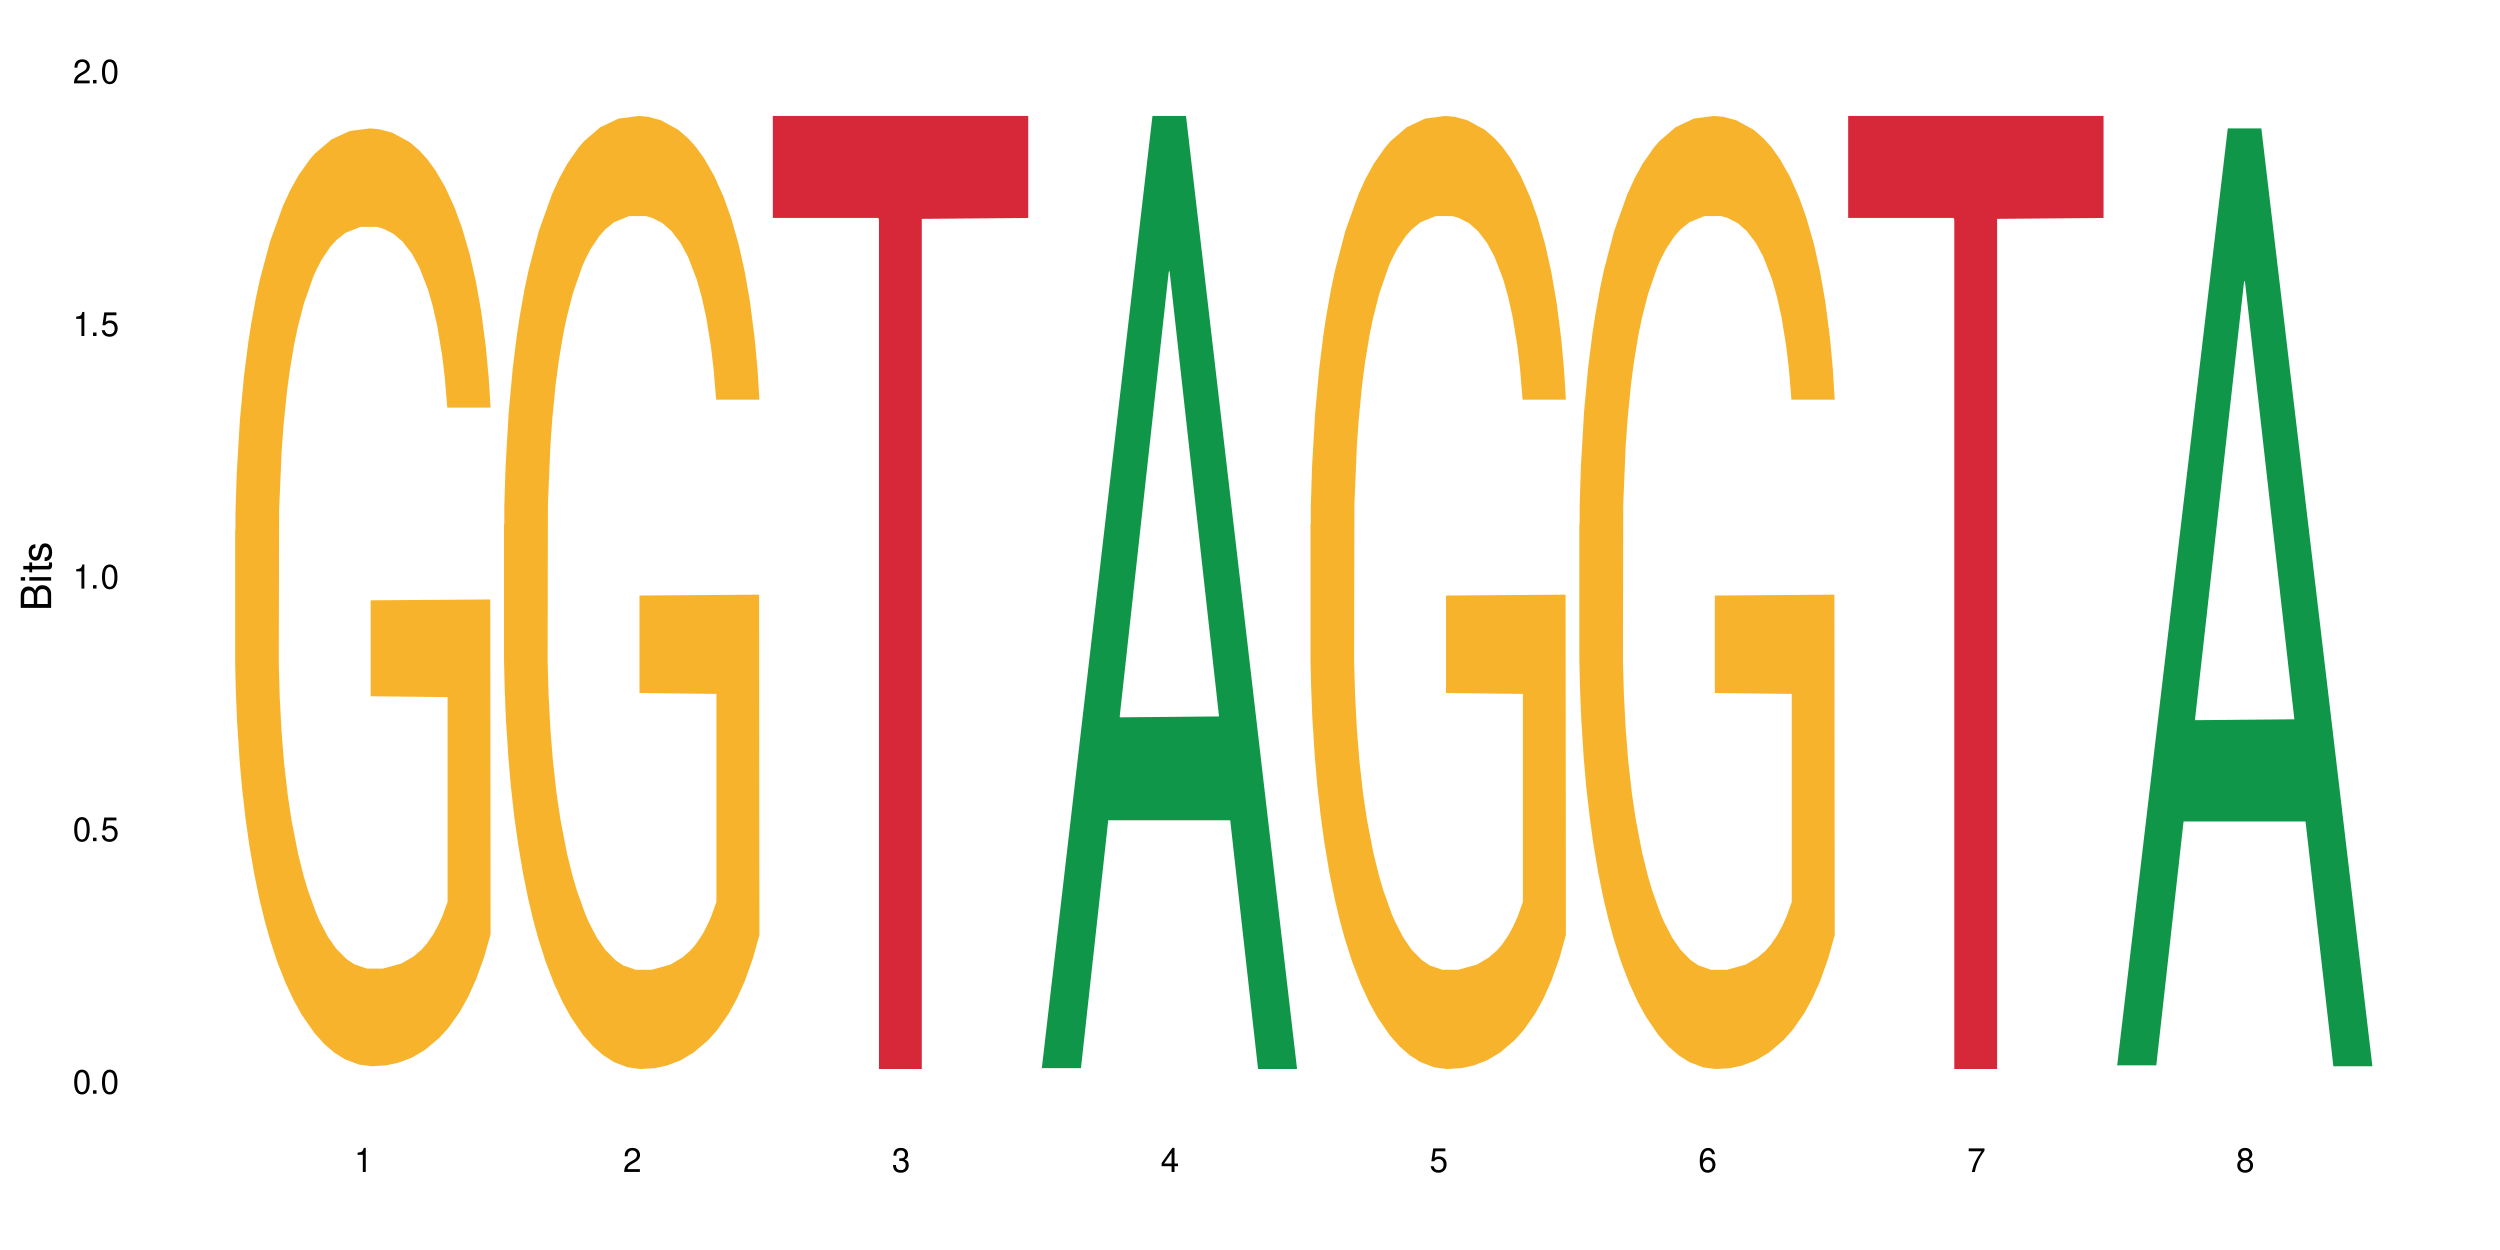 <?xml version="1.0" encoding="UTF-8"?>
<svg xmlns="http://www.w3.org/2000/svg" xmlns:xlink="http://www.w3.org/1999/xlink" width="720" height="360" viewBox="0 0 720 360">
<defs>
<g>
<g id="glyph-0-0">
</g>
<g id="glyph-0-1">
<path d="M 2.641 -6.938 C 2 -6.938 1.422 -6.656 1.078 -6.172 C 0.641 -5.562 0.406 -4.641 0.406 -3.359 C 0.406 -1.016 1.188 0.219 2.641 0.219 C 4.078 0.219 4.859 -1.016 4.859 -3.297 C 4.859 -4.641 4.656 -5.547 4.203 -6.172 C 3.844 -6.656 3.281 -6.938 2.641 -6.938 Z M 2.641 -6.188 C 3.547 -6.188 4 -5.25 4 -3.375 C 4 -1.406 3.562 -0.484 2.625 -0.484 C 1.734 -0.484 1.281 -1.438 1.281 -3.344 C 1.281 -5.25 1.734 -6.188 2.641 -6.188 Z M 2.641 -6.188 "/>
</g>
<g id="glyph-0-2">
<path d="M 1.828 -1 L 0.828 -1 L 0.828 0 L 1.828 0 Z M 1.828 -1 "/>
</g>
<g id="glyph-0-3">
<path d="M 4.562 -6.797 L 1.062 -6.797 L 0.547 -3.094 L 1.328 -3.094 C 1.719 -3.562 2.047 -3.734 2.578 -3.734 C 3.484 -3.734 4.062 -3.109 4.062 -2.094 C 4.062 -1.125 3.484 -0.531 2.578 -0.531 C 1.828 -0.531 1.375 -0.906 1.188 -1.672 L 0.328 -1.672 C 0.453 -1.109 0.547 -0.844 0.75 -0.594 C 1.125 -0.078 1.828 0.219 2.594 0.219 C 3.969 0.219 4.922 -0.781 4.922 -2.219 C 4.922 -3.562 4.031 -4.484 2.719 -4.484 C 2.25 -4.484 1.859 -4.359 1.469 -4.062 L 1.734 -5.969 L 4.562 -5.969 Z M 4.562 -6.797 "/>
</g>
<g id="glyph-0-4">
<path d="M 2.484 -4.938 L 2.484 0 L 3.328 0 L 3.328 -6.938 L 2.766 -6.938 C 2.469 -5.875 2.281 -5.734 0.984 -5.562 L 0.984 -4.938 Z M 2.484 -4.938 "/>
</g>
<g id="glyph-0-5">
<path d="M 4.859 -0.828 L 1.281 -0.828 C 1.359 -1.406 1.672 -1.781 2.5 -2.281 L 3.469 -2.828 C 4.406 -3.344 4.906 -4.062 4.906 -4.906 C 4.906 -5.484 4.672 -6.031 4.266 -6.406 C 3.859 -6.766 3.375 -6.938 2.719 -6.938 C 1.859 -6.938 1.219 -6.625 0.844 -6.031 C 0.609 -5.672 0.5 -5.234 0.484 -4.531 L 1.328 -4.531 C 1.359 -5.016 1.406 -5.281 1.531 -5.516 C 1.75 -5.938 2.188 -6.203 2.703 -6.203 C 3.469 -6.203 4.031 -5.641 4.031 -4.891 C 4.031 -4.344 3.719 -3.859 3.125 -3.516 L 2.234 -3 C 0.812 -2.172 0.406 -1.531 0.328 -0.016 L 4.859 -0.016 Z M 4.859 -0.828 "/>
</g>
<g id="glyph-0-6">
<path d="M 2.125 -3.188 L 2.578 -3.188 C 3.5 -3.188 3.984 -2.766 3.984 -1.922 C 3.984 -1.062 3.469 -0.531 2.594 -0.531 C 1.656 -0.531 1.203 -1 1.156 -2.016 L 0.312 -2.016 C 0.344 -1.453 0.438 -1.094 0.609 -0.781 C 0.953 -0.109 1.625 0.219 2.547 0.219 C 3.953 0.219 4.859 -0.625 4.859 -1.938 C 4.859 -2.828 4.516 -3.297 3.703 -3.594 C 4.344 -3.844 4.656 -4.328 4.656 -5.031 C 4.656 -6.219 3.875 -6.938 2.578 -6.938 C 1.203 -6.938 0.484 -6.172 0.453 -4.703 L 1.297 -4.703 C 1.312 -5.125 1.344 -5.359 1.453 -5.578 C 1.641 -5.969 2.062 -6.203 2.594 -6.203 C 3.344 -6.203 3.797 -5.75 3.797 -5 C 3.797 -4.516 3.609 -4.219 3.25 -4.047 C 3.016 -3.953 2.703 -3.922 2.125 -3.906 Z M 2.125 -3.188 "/>
</g>
<g id="glyph-0-7">
<path d="M 3.141 -1.672 L 3.141 0 L 3.984 0 L 3.984 -1.672 L 4.984 -1.672 L 4.984 -2.438 L 3.984 -2.438 L 3.984 -6.938 L 3.359 -6.938 L 0.266 -2.578 L 0.266 -1.672 Z M 3.141 -2.438 L 1 -2.438 L 3.141 -5.5 Z M 3.141 -2.438 "/>
</g>
<g id="glyph-0-8">
<path d="M 4.781 -5.125 C 4.609 -6.266 3.891 -6.938 2.844 -6.938 C 2.094 -6.938 1.422 -6.578 1.031 -5.953 C 0.594 -5.266 0.406 -4.422 0.406 -3.172 C 0.406 -2 0.578 -1.25 0.984 -0.641 C 1.359 -0.078 1.953 0.219 2.703 0.219 C 3.984 0.219 4.922 -0.75 4.922 -2.094 C 4.922 -3.375 4.062 -4.281 2.844 -4.281 C 2.172 -4.281 1.641 -4.031 1.281 -3.516 C 1.281 -5.234 1.828 -6.188 2.797 -6.188 C 3.391 -6.188 3.797 -5.797 3.938 -5.125 Z M 2.734 -3.531 C 3.547 -3.531 4.062 -2.953 4.062 -2.031 C 4.062 -1.156 3.484 -0.531 2.703 -0.531 C 1.922 -0.531 1.328 -1.188 1.328 -2.078 C 1.328 -2.938 1.906 -3.531 2.734 -3.531 Z M 2.734 -3.531 "/>
</g>
<g id="glyph-0-9">
<path d="M 4.984 -6.797 L 0.438 -6.797 L 0.438 -5.969 L 4.109 -5.969 C 2.5 -3.656 1.828 -2.234 1.328 0 L 2.219 0 C 2.594 -2.172 3.453 -4.047 4.984 -6.094 Z M 4.984 -6.797 "/>
</g>
<g id="glyph-0-10">
<path d="M 3.75 -3.656 C 4.469 -4.094 4.688 -4.438 4.688 -5.078 C 4.688 -6.172 3.844 -6.938 2.641 -6.938 C 1.438 -6.938 0.594 -6.172 0.594 -5.094 C 0.594 -4.438 0.812 -4.094 1.516 -3.656 C 0.734 -3.266 0.359 -2.703 0.359 -1.922 C 0.359 -0.656 1.281 0.219 2.641 0.219 C 3.984 0.219 4.922 -0.656 4.922 -1.922 C 4.922 -2.703 4.531 -3.266 3.75 -3.656 Z M 2.641 -6.188 C 3.359 -6.188 3.812 -5.75 3.812 -5.062 C 3.812 -4.406 3.344 -3.984 2.641 -3.984 C 1.922 -3.984 1.453 -4.406 1.453 -5.078 C 1.453 -5.75 1.922 -6.188 2.641 -6.188 Z M 2.641 -3.266 C 3.484 -3.266 4.062 -2.719 4.062 -1.906 C 4.062 -1.078 3.484 -0.531 2.625 -0.531 C 1.797 -0.531 1.219 -1.094 1.219 -1.906 C 1.219 -2.719 1.781 -3.266 2.641 -3.266 Z M 2.641 -3.266 "/>
</g>
<g id="glyph-1-0">
</g>
<g id="glyph-1-1">
<path d="M 0 -0.953 L 0 -4.891 C 0 -5.719 -0.234 -6.344 -0.734 -6.797 C -1.188 -7.234 -1.812 -7.469 -2.5 -7.469 C -3.547 -7.469 -4.188 -7 -4.625 -5.875 C -4.984 -6.688 -5.625 -7.094 -6.531 -7.094 C -7.172 -7.094 -7.734 -6.859 -8.141 -6.391 C -8.562 -5.922 -8.75 -5.344 -8.75 -4.5 L -8.75 -0.953 Z M -4.984 -2.062 L -7.766 -2.062 L -7.766 -4.219 C -7.766 -4.844 -7.688 -5.203 -7.453 -5.5 C -7.219 -5.812 -6.859 -5.969 -6.375 -5.969 C -5.891 -5.969 -5.531 -5.812 -5.297 -5.5 C -5.062 -5.203 -4.984 -4.844 -4.984 -4.219 Z M -0.984 -2.062 L -4 -2.062 L -4 -4.781 C -4 -5.766 -3.438 -6.359 -2.484 -6.359 C -1.547 -6.359 -0.984 -5.766 -0.984 -4.781 Z M -0.984 -2.062 "/>
</g>
<g id="glyph-1-2">
<path d="M -6.281 -1.797 L -6.281 -0.797 L 0 -0.797 L 0 -1.797 Z M -8.75 -1.797 L -8.75 -0.797 L -7.484 -0.797 L -7.484 -1.797 Z M -8.75 -1.797 "/>
</g>
<g id="glyph-1-3">
<path d="M -6.281 -3.047 L -6.281 -2.016 L -8.016 -2.016 L -8.016 -1.016 L -6.281 -1.016 L -6.281 -0.172 L -5.469 -0.172 L -5.469 -1.016 L -0.719 -1.016 C -0.078 -1.016 0.281 -1.453 0.281 -2.234 C 0.281 -2.5 0.25 -2.719 0.188 -3.047 L -0.641 -3.047 C -0.609 -2.906 -0.594 -2.766 -0.594 -2.562 C -0.594 -2.141 -0.719 -2.016 -1.156 -2.016 L -5.469 -2.016 L -5.469 -3.047 Z M -6.281 -3.047 "/>
</g>
<g id="glyph-1-4">
<path d="M -4.531 -5.25 C -5.766 -5.25 -6.469 -4.422 -6.469 -2.969 C -6.469 -1.516 -5.719 -0.562 -4.547 -0.562 C -3.562 -0.562 -3.094 -1.062 -2.734 -2.562 L -2.516 -3.484 C -2.344 -4.188 -2.094 -4.469 -1.641 -4.469 C -1.047 -4.469 -0.641 -3.875 -0.641 -3 C -0.641 -2.453 -0.797 -2 -1.062 -1.75 C -1.25 -1.594 -1.422 -1.531 -1.875 -1.469 L -1.875 -0.406 C -0.422 -0.453 0.281 -1.266 0.281 -2.922 C 0.281 -4.5 -0.5 -5.516 -1.719 -5.516 C -2.656 -5.516 -3.172 -4.984 -3.469 -3.734 L -3.703 -2.766 C -3.891 -1.953 -4.156 -1.609 -4.594 -1.609 C -5.188 -1.609 -5.547 -2.125 -5.547 -2.938 C -5.547 -3.75 -5.203 -4.172 -4.531 -4.203 Z M -4.531 -5.25 "/>
</g>
</g>
</defs>
<rect x="-72" y="-36" width="864" height="432" fill="rgb(100%, 100%, 100%)" fill-opacity="1"/>
<path fill-rule="nonzero" fill="rgb(96.863%, 70.196%, 16.863%)" fill-opacity="1" d="M 67.73 152.664 L 67.82 152.418 L 67.82 147.484 L 68.18 136.387 L 69.078 121.094 L 70.242 108.512 L 71.5 98.645 L 72.305 93.465 L 73.652 86.066 L 74.816 80.637 L 77.777 69.539 L 81.543 59.18 L 83.609 54.738 L 85.941 50.547 L 89.258 45.859 L 90.785 44.133 L 95.449 40.184 L 100.738 37.719 L 106.57 36.977 L 109.262 37.227 L 112.938 38.211 L 117.961 40.926 L 120.832 43.391 L 123.074 45.859 L 125.406 49.066 L 128.277 54 L 130.969 59.918 L 133.121 65.84 L 135.273 73.238 L 137.066 81.133 L 138.594 89.766 L 139.938 100.125 L 140.746 108.758 L 141.281 117.391 L 128.816 117.391 L 128.098 108.758 L 127.289 102.098 L 125.945 93.957 L 124.598 88.039 L 123.254 83.352 L 120.742 76.938 L 118.59 72.992 L 115.898 69.539 L 113.297 67.32 L 110.336 65.84 L 108.543 65.344 L 103.789 65.344 L 99.484 67.07 L 96.973 69.047 L 95.18 71.02 L 92.668 74.719 L 91.141 77.68 L 90.246 79.652 L 87.555 87.297 L 85.762 94.207 L 84.773 98.891 L 83.52 106.293 L 82.621 112.953 L 81.633 122.82 L 81.098 130.219 L 80.379 146.992 L 80.289 191.391 L 80.559 200.766 L 81.098 210.879 L 81.812 219.758 L 82.891 229.133 L 83.965 236.285 L 85.852 245.906 L 87.465 252.32 L 88.719 256.512 L 91.141 263.172 L 92.129 265.395 L 94.461 269.832 L 96.883 273.285 L 99.844 276.246 L 102.086 277.727 L 105.672 278.961 L 110.246 278.961 L 115.629 277.48 L 119.039 275.508 L 121.371 273.531 L 122.895 271.805 L 124.777 269.094 L 126.125 266.625 L 127.379 263.914 L 128.906 259.719 L 128.906 200.766 L 106.75 200.52 L 106.75 172.891 L 141.195 172.645 L 141.281 269.094 L 139.398 275.754 L 137.066 282.168 L 134.824 287.102 L 132.492 291.293 L 129.176 295.98 L 126.484 298.941 L 122.355 302.395 L 118.59 304.613 L 114.645 306.094 L 111.145 306.832 L 107.02 307.078 L 103.34 306.586 L 99.395 305.105 L 96.254 303.133 L 93.383 300.668 L 90.516 297.461 L 86.926 292.281 L 84.594 288.086 L 82.172 282.906 L 79.75 276.738 L 77.598 270.078 L 76.164 264.898 L 74.727 258.98 L 73.203 251.578 L 71.766 243.191 L 70.691 235.547 L 69.703 226.914 L 68.988 218.773 L 68.27 207.672 L 67.91 198.793 L 67.73 191.145 Z M 67.73 152.664 "/>
<path fill-rule="nonzero" fill="rgb(96.863%, 70.196%, 16.863%)" fill-opacity="1" d="M 145.156 150.957 L 145.242 150.707 L 145.242 145.691 L 145.602 134.414 L 146.5 118.871 L 147.664 106.086 L 148.922 96.059 L 149.73 90.797 L 151.074 83.273 L 152.242 77.762 L 155.199 66.48 L 158.969 55.953 L 161.031 51.441 L 163.363 47.18 L 166.684 42.414 L 168.207 40.66 L 172.871 36.648 L 178.164 34.145 L 183.992 33.391 L 186.684 33.641 L 190.363 34.645 L 195.387 37.402 L 198.254 39.91 L 200.496 42.414 L 202.828 45.676 L 205.699 50.688 L 208.391 56.703 L 210.543 62.719 L 212.695 70.238 L 214.492 78.262 L 216.016 87.035 L 217.359 97.562 L 218.168 106.336 L 218.707 115.109 L 206.238 115.109 L 205.52 106.336 L 204.715 99.57 L 203.367 91.297 L 202.023 85.281 L 200.676 80.52 L 198.164 74 L 196.012 69.988 L 193.32 66.48 L 190.723 64.223 L 187.762 62.719 L 185.969 62.219 L 181.211 62.219 L 176.906 63.973 L 174.395 65.98 L 172.602 67.984 L 170.09 71.742 L 168.566 74.754 L 167.668 76.758 L 164.977 84.527 L 163.184 91.547 L 162.195 96.309 L 160.941 103.832 L 160.043 110.598 L 159.059 120.625 L 158.52 128.145 L 157.801 145.191 L 157.711 190.312 L 157.98 199.84 L 158.52 210.117 L 159.238 219.141 L 160.312 228.664 L 161.391 235.934 L 163.273 245.711 L 164.887 252.23 L 166.145 256.492 L 168.566 263.258 L 169.551 265.516 L 171.883 270.027 L 174.305 273.535 L 177.266 276.543 L 179.508 278.047 L 183.098 279.301 L 187.672 279.301 L 193.055 277.797 L 196.461 275.793 L 198.793 273.785 L 200.32 272.031 L 202.203 269.273 L 203.547 266.77 L 204.805 264.012 L 206.328 259.75 L 206.328 199.84 L 184.172 199.586 L 184.172 171.512 L 218.617 171.262 L 218.707 269.273 L 216.824 276.043 L 214.492 282.559 L 212.25 287.574 L 209.918 291.836 L 206.598 296.598 L 203.906 299.605 L 199.781 303.117 L 196.012 305.371 L 192.066 306.875 L 188.566 307.629 L 184.441 307.879 L 180.766 307.379 L 176.816 305.875 L 173.68 303.867 L 170.809 301.359 L 167.938 298.102 L 164.352 292.84 L 162.016 288.578 L 159.594 283.312 L 157.172 277.047 L 155.02 270.277 L 153.586 265.012 L 152.152 258.996 L 150.625 251.477 L 149.191 242.953 L 148.113 235.184 L 147.129 226.41 L 146.41 218.137 L 145.691 206.855 L 145.332 197.832 L 145.156 190.062 Z M 145.156 150.957 "/>
<path fill-rule="nonzero" fill="rgb(83.922%, 15.686%, 22.353%)" fill-opacity="1" d="M 222.578 33.391 L 296.129 33.391 L 296.129 62.773 L 265.477 63.031 L 265.477 307.879 L 253.141 307.879 L 253.141 63.289 L 252.965 62.773 L 222.578 62.773 Z M 222.578 33.391 "/>
<path fill-rule="nonzero" fill="rgb(6.275%, 58.824%, 28.235%)" fill-opacity="1" d="M 300 307.621 L 300.078 307.363 L 331.906 33.391 L 341.57 33.391 L 373.555 307.879 L 362.316 307.879 L 354.301 236.227 L 319.176 236.227 L 311.316 307.621 L 300 307.621 L 322.555 206.59 L 351.078 206.332 L 336.855 78.238 L 336.699 77.98 L 336.543 78.754 L 322.477 206.332 L 322.555 206.59 Z M 300 307.621 "/>
<path fill-rule="nonzero" fill="rgb(96.863%, 70.196%, 16.863%)" fill-opacity="1" d="M 377.426 150.957 L 377.516 150.707 L 377.516 145.691 L 377.871 134.414 L 378.77 118.871 L 379.938 106.086 L 381.191 96.059 L 382 90.797 L 383.344 83.273 L 384.512 77.762 L 387.469 66.48 L 391.238 55.953 L 393.301 51.441 L 395.633 47.18 L 398.953 42.414 L 400.477 40.66 L 405.141 36.648 L 410.434 34.145 L 416.262 33.391 L 418.953 33.641 L 422.633 34.645 L 427.656 37.402 L 430.527 39.91 L 432.77 42.414 L 435.102 45.676 L 437.969 50.688 L 440.66 56.703 L 442.812 62.719 L 444.969 70.238 L 446.762 78.262 L 448.285 87.035 L 449.633 97.562 L 450.438 106.336 L 450.977 115.109 L 438.508 115.109 L 437.789 106.336 L 436.984 99.57 L 435.637 91.297 L 434.293 85.281 L 432.949 80.52 L 430.438 74 L 428.281 69.988 L 425.594 66.48 L 422.992 64.223 L 420.031 62.719 L 418.238 62.219 L 413.484 62.219 L 409.176 63.973 L 406.664 65.98 L 404.871 67.984 L 402.359 71.742 L 400.836 74.754 L 399.938 76.758 L 397.246 84.527 L 395.453 91.547 L 394.469 96.309 L 393.211 103.832 L 392.312 110.598 L 391.328 120.625 L 390.789 128.145 L 390.07 145.191 L 389.98 190.312 L 390.25 199.84 L 390.789 210.117 L 391.508 219.141 L 392.582 228.664 L 393.66 235.934 L 395.543 245.711 L 397.156 252.23 L 398.414 256.492 L 400.836 263.258 L 401.82 265.516 L 404.156 270.027 L 406.574 273.535 L 409.535 276.543 L 411.777 278.047 L 415.367 279.301 L 419.941 279.301 L 425.324 277.797 L 428.73 275.793 L 431.062 273.785 L 432.59 272.031 L 434.473 269.273 L 435.816 266.77 L 437.074 264.012 L 438.598 259.75 L 438.598 199.84 L 416.441 199.586 L 416.441 171.512 L 450.887 171.262 L 450.977 269.273 L 449.094 276.043 L 446.762 282.559 L 444.52 287.574 L 442.188 291.836 L 438.867 296.598 L 436.176 299.605 L 432.051 303.117 L 428.281 305.371 L 424.336 306.875 L 420.84 307.629 L 416.711 307.879 L 413.035 307.379 L 409.086 305.875 L 405.949 303.867 L 403.078 301.359 L 400.207 298.102 L 396.621 292.84 L 394.289 288.578 L 391.867 283.312 L 389.445 277.047 L 387.293 270.277 L 385.855 265.012 L 384.422 258.996 L 382.895 251.477 L 381.461 242.953 L 380.383 235.184 L 379.398 226.41 L 378.68 218.137 L 377.961 206.855 L 377.605 197.832 L 377.426 190.062 Z M 377.426 150.957 "/>
<path fill-rule="nonzero" fill="rgb(96.863%, 70.196%, 16.863%)" fill-opacity="1" d="M 454.848 150.957 L 454.938 150.707 L 454.938 145.691 L 455.297 134.414 L 456.191 118.871 L 457.359 106.086 L 458.613 96.059 L 459.422 90.797 L 460.77 83.273 L 461.934 77.762 L 464.895 66.48 L 468.66 55.953 L 470.723 51.441 L 473.055 47.18 L 476.375 42.414 L 477.898 40.66 L 482.562 36.648 L 487.855 34.145 L 493.688 33.391 L 496.379 33.641 L 500.055 34.645 L 505.078 37.402 L 507.949 39.91 L 510.191 42.414 L 512.523 45.676 L 515.395 50.688 L 518.086 56.703 L 520.238 62.719 L 522.391 70.238 L 524.184 78.262 L 525.711 87.035 L 527.055 97.562 L 527.863 106.336 L 528.398 115.109 L 515.934 115.109 L 515.215 106.336 L 514.406 99.57 L 513.062 91.297 L 511.715 85.281 L 510.371 80.52 L 507.859 74 L 505.707 69.988 L 503.016 66.48 L 500.414 64.223 L 497.453 62.719 L 495.66 62.219 L 490.906 62.219 L 486.602 63.973 L 484.09 65.98 L 482.297 67.984 L 479.785 71.742 L 478.258 74.754 L 477.363 76.758 L 474.672 84.527 L 472.879 91.547 L 471.891 96.309 L 470.633 103.832 L 469.738 110.598 L 468.75 120.625 L 468.211 128.145 L 467.496 145.191 L 467.406 190.312 L 467.676 199.84 L 468.211 210.117 L 468.93 219.141 L 470.008 228.664 L 471.082 235.934 L 472.965 245.711 L 474.582 252.23 L 475.836 256.492 L 478.258 263.258 L 479.246 265.516 L 481.578 270.027 L 484 273.535 L 486.961 276.543 L 489.203 278.047 L 492.789 279.301 L 497.363 279.301 L 502.746 277.797 L 506.156 275.793 L 508.488 273.785 L 510.012 272.031 L 511.895 269.273 L 513.242 266.77 L 514.496 264.012 L 516.023 259.75 L 516.023 199.84 L 493.867 199.586 L 493.867 171.512 L 528.309 171.262 L 528.398 269.273 L 526.516 276.043 L 524.184 282.559 L 521.941 287.574 L 519.609 291.836 L 516.289 296.598 L 513.602 299.605 L 509.473 303.117 L 505.707 305.371 L 501.758 306.875 L 498.262 307.629 L 494.137 307.879 L 490.457 307.379 L 486.512 305.875 L 483.371 303.867 L 480.5 301.359 L 477.633 298.102 L 474.043 292.84 L 471.711 288.578 L 469.289 283.312 L 466.867 277.047 L 464.715 270.277 L 463.281 265.012 L 461.844 258.996 L 460.32 251.477 L 458.883 242.953 L 457.809 235.184 L 456.82 226.41 L 456.102 218.137 L 455.387 206.855 L 455.027 197.832 L 454.848 190.062 Z M 454.848 150.957 "/>
<path fill-rule="nonzero" fill="rgb(83.922%, 15.686%, 22.353%)" fill-opacity="1" d="M 532.27 33.391 L 605.824 33.391 L 605.824 62.773 L 575.168 63.031 L 575.168 307.879 L 562.836 307.879 L 562.836 63.289 L 562.656 62.773 L 532.27 62.773 Z M 532.27 33.391 "/>
<path fill-rule="nonzero" fill="rgb(6.275%, 58.824%, 28.235%)" fill-opacity="1" d="M 609.695 306.824 L 609.773 306.574 L 641.598 36.977 L 651.266 36.977 L 683.246 307.078 L 672.008 307.078 L 663.996 236.574 L 628.867 236.574 L 621.012 306.824 L 609.695 306.824 L 632.246 207.41 L 660.773 207.156 L 646.551 81.109 L 646.391 80.855 L 646.234 81.613 L 632.168 207.156 L 632.246 207.41 Z M 609.695 306.824 "/>
<g fill="rgb(0%, 0%, 0%)" fill-opacity="1">
<use xlink:href="#glyph-0-1" x="20.965" y="314.993"/>
<use xlink:href="#glyph-0-2" x="25.965" y="314.993"/>
<use xlink:href="#glyph-0-1" x="28.965" y="314.993"/>
</g>
<g fill="rgb(0%, 0%, 0%)" fill-opacity="1">
<use xlink:href="#glyph-0-1" x="20.965" y="242.251"/>
<use xlink:href="#glyph-0-2" x="25.965" y="242.251"/>
<use xlink:href="#glyph-0-3" x="28.965" y="242.251"/>
</g>
<g fill="rgb(0%, 0%, 0%)" fill-opacity="1">
<use xlink:href="#glyph-0-4" x="20.965" y="169.509"/>
<use xlink:href="#glyph-0-2" x="25.965" y="169.509"/>
<use xlink:href="#glyph-0-1" x="28.965" y="169.509"/>
</g>
<g fill="rgb(0%, 0%, 0%)" fill-opacity="1">
<use xlink:href="#glyph-0-4" x="20.965" y="96.767"/>
<use xlink:href="#glyph-0-2" x="25.965" y="96.767"/>
<use xlink:href="#glyph-0-3" x="28.965" y="96.767"/>
</g>
<g fill="rgb(0%, 0%, 0%)" fill-opacity="1">
<use xlink:href="#glyph-0-5" x="20.965" y="24.024"/>
<use xlink:href="#glyph-0-2" x="25.965" y="24.024"/>
<use xlink:href="#glyph-0-1" x="28.965" y="24.024"/>
</g>
<g fill="rgb(0%, 0%, 0%)" fill-opacity="1">
<use xlink:href="#glyph-0-4" x="102.008" y="337.532"/>
</g>
<g fill="rgb(0%, 0%, 0%)" fill-opacity="1">
<use xlink:href="#glyph-0-5" x="179.43" y="337.532"/>
</g>
<g fill="rgb(0%, 0%, 0%)" fill-opacity="1">
<use xlink:href="#glyph-0-6" x="256.855" y="337.532"/>
</g>
<g fill="rgb(0%, 0%, 0%)" fill-opacity="1">
<use xlink:href="#glyph-0-7" x="334.277" y="337.532"/>
</g>
<g fill="rgb(0%, 0%, 0%)" fill-opacity="1">
<use xlink:href="#glyph-0-3" x="411.699" y="337.532"/>
</g>
<g fill="rgb(0%, 0%, 0%)" fill-opacity="1">
<use xlink:href="#glyph-0-8" x="489.125" y="337.532"/>
</g>
<g fill="rgb(0%, 0%, 0%)" fill-opacity="1">
<use xlink:href="#glyph-0-9" x="566.547" y="337.532"/>
</g>
<g fill="rgb(0%, 0%, 0%)" fill-opacity="1">
<use xlink:href="#glyph-0-10" x="643.969" y="337.532"/>
</g>
<g fill="rgb(0%, 0%, 0%)" fill-opacity="1">
<use xlink:href="#glyph-1-1" x="14.725" y="176.012"/>
<use xlink:href="#glyph-1-2" x="14.725" y="168.012"/>
<use xlink:href="#glyph-1-3" x="14.725" y="165.012"/>
<use xlink:href="#glyph-1-4" x="14.725" y="162.012"/>
</g>
</svg>

